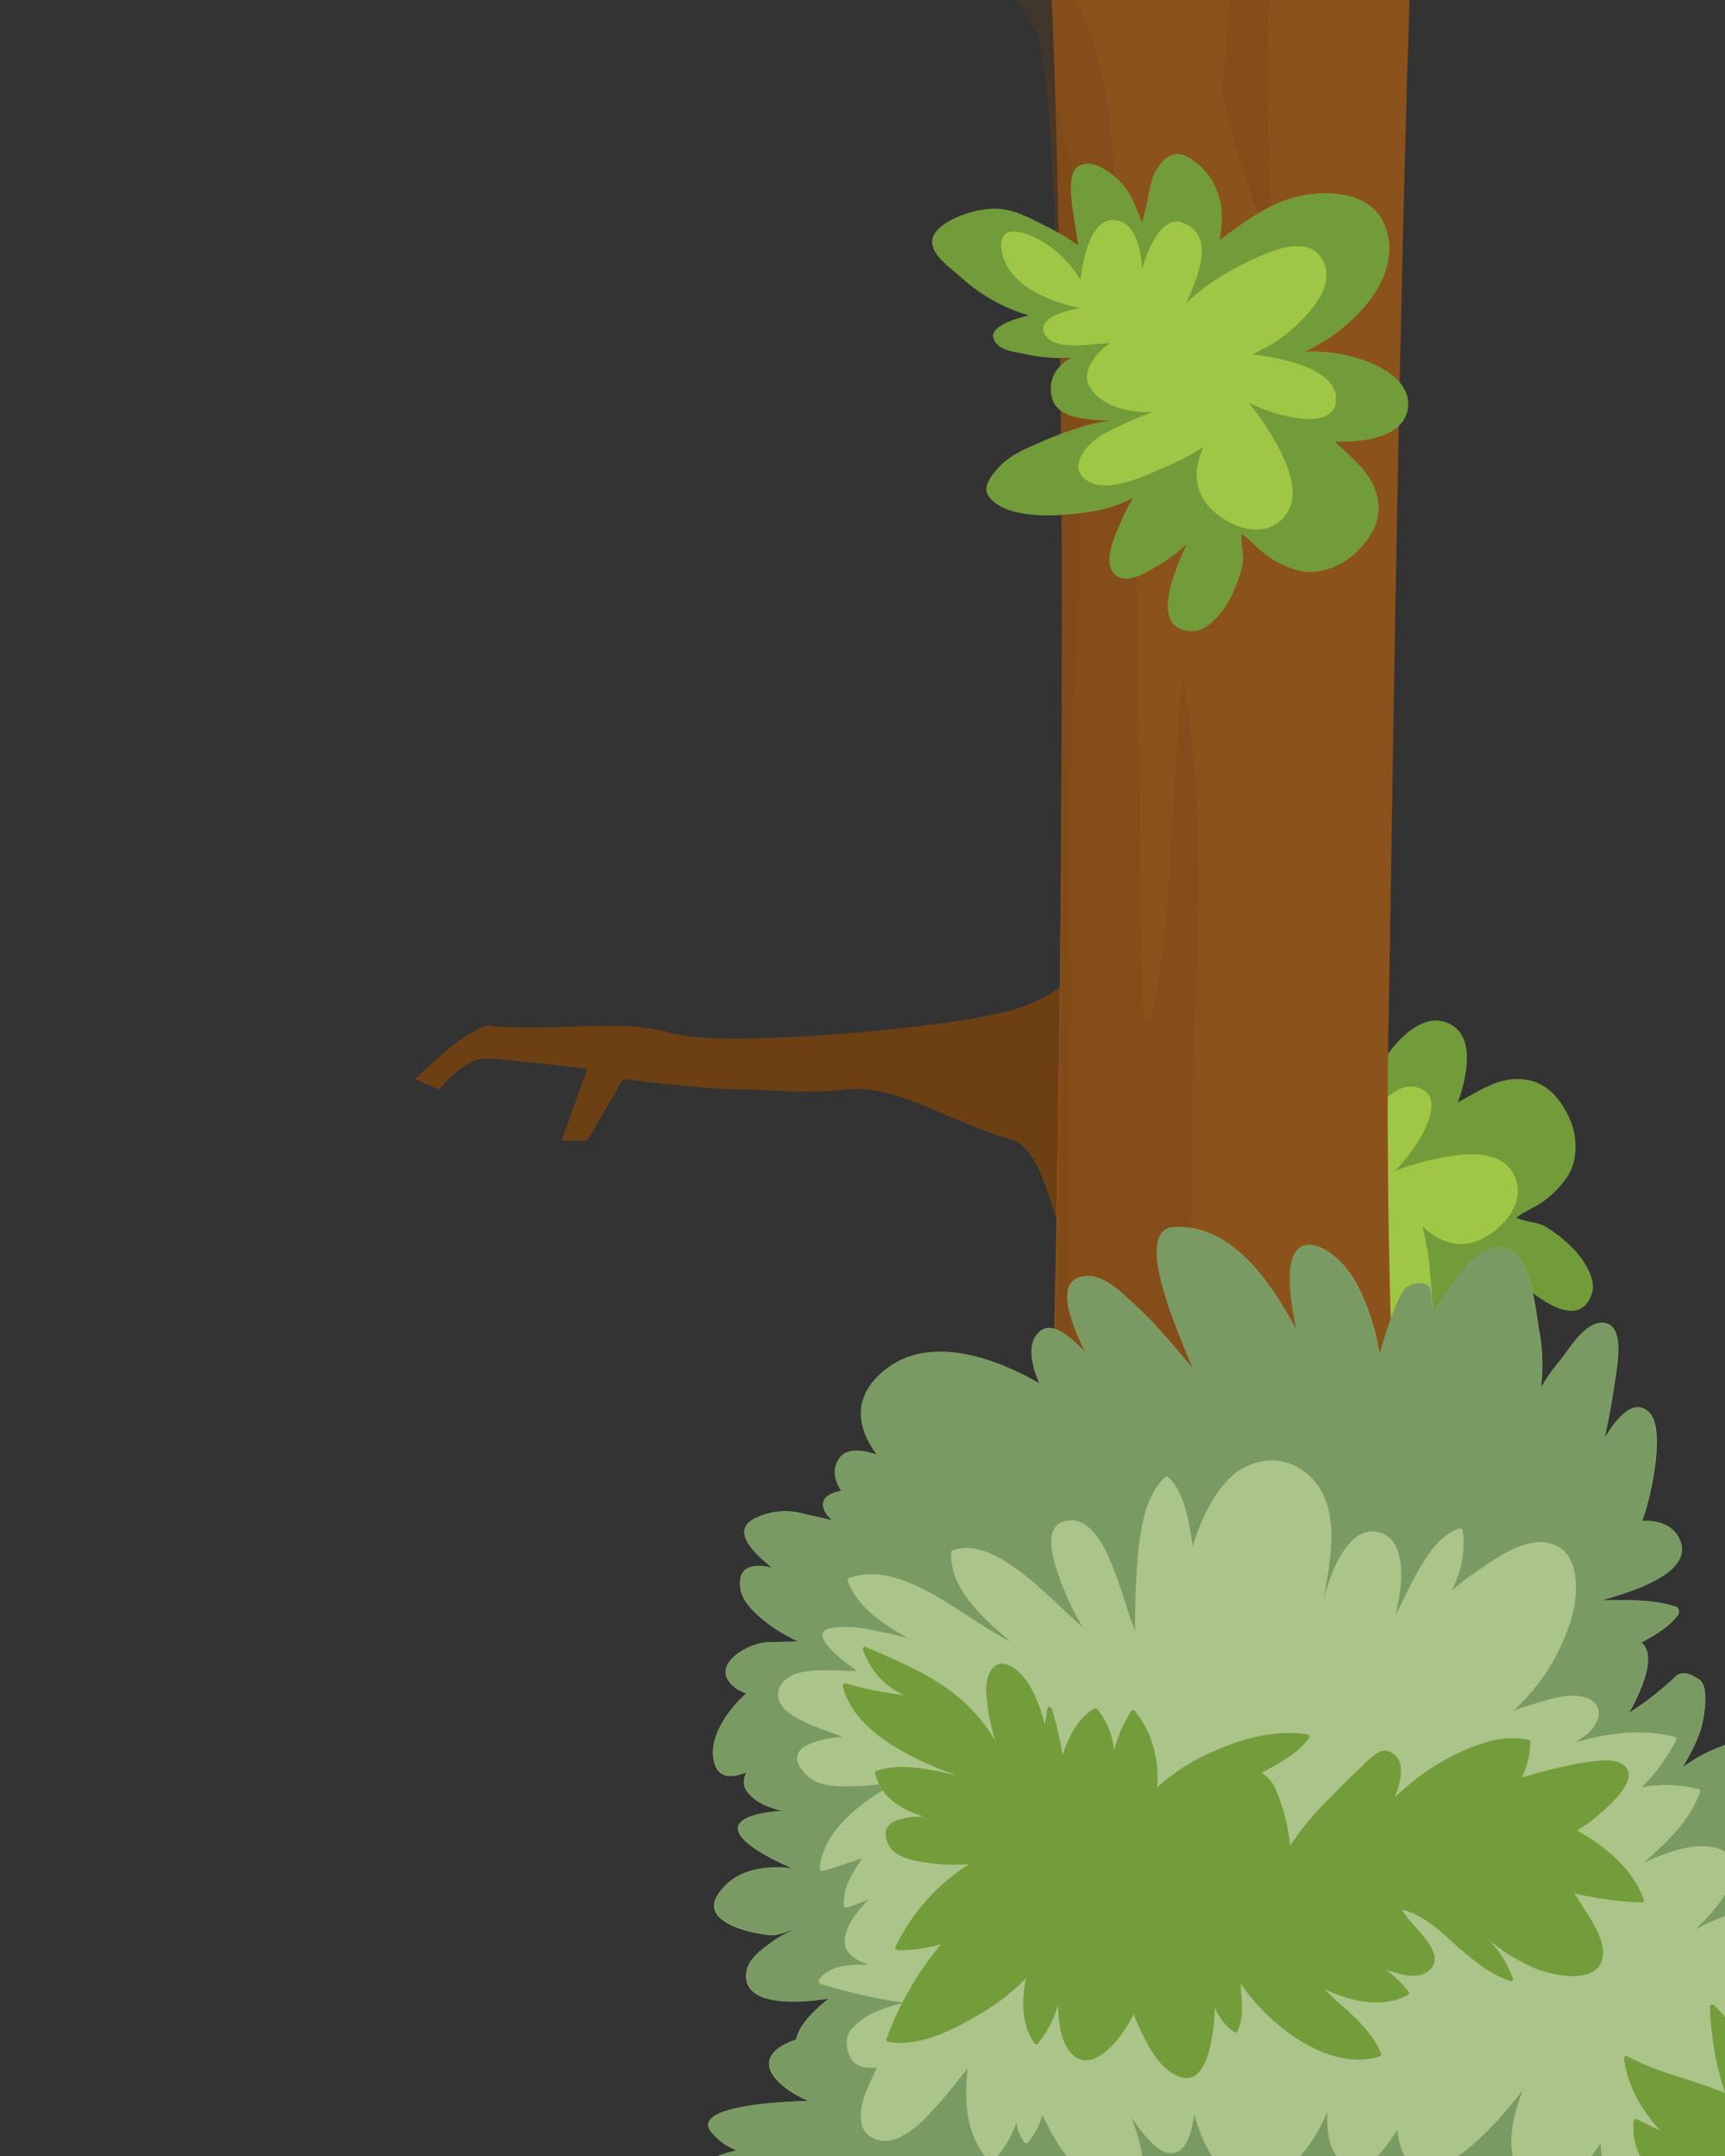 <svg xmlns="http://www.w3.org/2000/svg" width="576" height="720" fill="none"><rect width="100%" height="100%" fill="#333333" stroke="none"/><g clip-path="url(#a)"><path fill="#A0C645" d="M507.593 360.394c-7.987-.359-14.109 4.31-20.795 7.747 3.01-8.55 6.208-22.641-3.591-26.575-7.097-2.872-14.211 3.421-18.23 8.465a51.326 51.326 0 00-9.337 18.469c-1.847-16.793-13.099-39.537-31.705-37.964-10.619.924-15.664 12.313-17.101 21.428-1.71 11.149 1.83 21.495 5.302 31.841a38.375 38.375 0 00-8.089-3.42 22.227 22.227 0 00-21.291 4.925c-3.249 3.044-2.308 6.755 0 9.936 2.309 3.181 5.934 4.942 9.149 6.738 2.36 1.334 4.618 2.941 7.046 4.206-5.13.428-10.107.24-15.015 2.531-3.591 1.711-9.593 5.798-9.525 10.432 0 3.318 3.13 4.703 5.866 5.626 6.105 2.035 12.655 2.275 18.913 3.728a76.648 76.648 0 00-10.055 8.961 40.631 40.631 0 00-8.875 10.893c-2.839 5.695-3.249 15.921-.633 21.787 3.728 8.362 12.638 1.06 17.255-1.608a57.57 57.57 0 0019.187-17.545c-.154 1.573-.171 3.198-.171 4.908 0 1.71.274 8.123 3.249 8.43 4.754.496 6.84-5.369 8.893-8.755a53.019 53.019 0 005.574-13.681c.941 5.592 4.703 10.261 11.184 10.261 6.738 0 10.09-8.944 12.638-16.554a62.955 62.955 0 00-1.009 6.994c-.308 6.213-.119 12.44.564 18.623a38.405 38.405 0 002.685 13.168c1.146 2.479 4.446 8.55 8.089 7.746 8.174-1.71 12.569-15.271 14.245-22.077 1.676-6.806 3.42-15.613 1.71-23.12a79.922 79.922 0 008.379 8.089c3.027 2.599 8.876 7.575 13.322 5.677 4.446-1.898 3.42-8.191 2.633-11.971a61.246 61.246 0 00-4.326-13.903c7.747 7.302 23.223 20.521 27.772 7.217 1.71-4.737-2.617-11.081-5.524-14.331a46.04 46.04 0 00-9.423-7.763c-3.197-2.035-7.028-1.71-10.26-3.301 2.702-2.069 5.985-3.42 8.807-5.284a33.944 33.944 0 007.918-7.952c3.984-5.472 3.762-13.903 1.094-19.837-3.352-7.182-8.14-12.791-16.519-13.185z"/><path fill="#2F5E2B" d="M507.593 360.394c-7.987-.359-14.109 4.31-20.795 7.747 3.01-8.55 6.208-22.641-3.591-26.575-7.097-2.872-14.211 3.421-18.23 8.465a51.326 51.326 0 00-9.337 18.469c-1.847-16.793-13.099-39.537-31.705-37.964-10.619.924-15.664 12.313-17.101 21.428-1.71 11.149 1.83 21.495 5.302 31.841a38.375 38.375 0 00-8.089-3.42 22.227 22.227 0 00-21.291 4.925c-3.249 3.044-2.308 6.755 0 9.936 2.309 3.181 5.934 4.942 9.149 6.738 2.36 1.334 4.618 2.941 7.046 4.206-5.13.428-10.107.24-15.015 2.531-3.591 1.711-9.593 5.798-9.525 10.432 0 3.318 3.13 4.703 5.866 5.626 6.105 2.035 12.655 2.275 18.913 3.728a76.648 76.648 0 00-10.055 8.961 40.631 40.631 0 00-8.875 10.893c-2.839 5.695-3.249 15.921-.633 21.787 3.728 8.362 12.638 1.06 17.255-1.608a57.57 57.57 0 0019.187-17.545c-.154 1.573-.171 3.198-.171 4.908 0 1.71.274 8.123 3.249 8.43 4.754.496 6.84-5.369 8.893-8.755a53.019 53.019 0 005.574-13.681c.941 5.592 4.703 10.261 11.184 10.261 6.738 0 10.09-8.944 12.638-16.554a62.955 62.955 0 00-1.009 6.994c-.308 6.213-.119 12.44.564 18.623a38.405 38.405 0 002.685 13.168c1.146 2.479 4.446 8.55 8.089 7.746 8.174-1.71 12.569-15.271 14.245-22.077 1.676-6.806 3.42-15.613 1.71-23.12a79.922 79.922 0 008.379 8.089c3.027 2.599 8.876 7.575 13.322 5.677 4.446-1.898 3.42-8.191 2.633-11.971a61.246 61.246 0 00-4.326-13.903c7.747 7.302 23.223 20.521 27.772 7.217 1.71-4.737-2.617-11.081-5.524-14.331a46.04 46.04 0 00-9.423-7.763c-3.197-2.035-7.028-1.71-10.26-3.301 2.702-2.069 5.985-3.42 8.807-5.284a33.944 33.944 0 007.918-7.952c3.984-5.472 3.762-13.903 1.094-19.837-3.352-7.182-8.14-12.791-16.519-13.185zm-23.069 25.652c7.079-.975 16.604-1.42 20.709 5.728 4.908 8.551-2.326 17.649-9.594 21.548-8.037 4.292-15.049 1.522-20.675-3.746a82.652 82.652 0 012.531 15.477c.616 6.584 2.121 18.811-3.42 23.941-6.498 6.139-11.971-3.181-13.236-8.875a103.057 103.057 0 01-1.864-16.058c0-.701-.103-1.437-.171-2.155-2.445 7.986-6.96 15.186-14.125 17.101-5.387 1.436-9.731-4.292-11.971-10.791a136.814 136.814 0 01-1.06 4.737c-1.06 4.207-2.668 12.929-7.559 14.587-5.797 1.967-6.395-5.814-5.335-13.424-5.319 9.235-13.339 18.247-22.847 18.811-4.857.274-10.397-1.71-7.234-7.268 4.258-7.49 13.065-12.637 21.257-14.621-6.567-3.078-19.324-10.124-14.57-17.734 3.095-4.976 10.773-4.36 17.562-2.599-6.994-4.874-14.416-11.97-10.363-17.255 7.046-9.268 18.093 0 25.652 7.046a75.739 75.739 0 01-6.995-25.651c-.735-6.174-1.949-18.401 5.763-21.137 8.739-3.112 14.946 5.609 18.315 12.432a53.356 53.356 0 014.412 11.697c.342 1.505.633 4.258 1.231 6.841a82.38 82.38 0 015.182-9.303c3.574-5.575 10.791-15.665 18.811-11.56 8.02 4.104-1.454 19.443-9.132 27.19a94.397 94.397 0 0118.726-4.942v-.017z" opacity=".4"/><path fill="#6D4014" d="M363 311s3.361 17.45-24 26c-20.306 6.346-97.684 13.17-115 7.975-17.101-5.13-41.5 0-61-2.475-8.281 2.103-18.186 12.109-24.5 17.866l8 3.42s8.55-10.261 15.391-10.261c6.84 0 34.201 3.42 34.201 3.42l-8.55 23.942h8.55l11.971-20.521s26.966 3.42 38.937 3.42c11.971 0 18.83 1.71 35.931 0s35.384 11.66 56.069 17.101c12.315 6.559 13.74 38.142 24 50.113 10.26 11.971 0-120 0-120z"/><path fill="#8C521B" d="M234.076-184.902C215.857-195.792 130.838-242.99 111-244.734c1.113-8.678 15.02-29.395 21.376-25.524 14.474 4.935 100.526 59.556 114.777 64.724 5.688 2.127 39.777 30.139 40.242 12.762.972-36.584 3.786-80.102-8.097-115.239A786.844 786.844 0 01251.667-409c3.846-1.574 7.652-3.233 11.356-5.041 16.004 31.88 28.182 65.724 36.255 100.755 5.911 26.778 8.279 54.238 11.842 81.399-.992 10.911-1.275 21.695 2.712 32.181 1.681 4.254 7.004 6.87 10.527 2.893 25.404-28.502 45.526-74.763 56.679-111.858 12.146-40.072 11.863-80.974 12.146-122.301 4.262.995 7.987 3.696 10.385 7.53 16.315 28.395 10.323 75.614 5.283 106.774-3.998 22.639-11.849 44.334-23.178 64.043-18.057 32.521-28.988 73.487-1.093 132.383 16.619 35.116 25.081 64.17 32.064 75.444 3.482 5.615 2.855-79.89 19.94-131.043 8.097-24.46 29.878-44.029 47.691-60.768 17.349-16.314 36.923-10.103 54.393-26.183 19.595-18.037 28.704-58.726 29.514-85.93.526-17.568-2.956-35.158-2.45-52.6-4.048-20.972-8.987-41.667-11.457-61.065 6.518-2.552 13.441-3.318 17.186 1.85a6.363 6.363 0 003.057 2.255c6.072 2.318 9.028 37.435 9.777 43.667 1.903 15.846 2.51 31.904 2.976 47.793 1.396 48.218 15.607 99.372-22.612 135.679-10.91 10.359-24.291 17.527-37.57 23.737-24.798 11.571-44.008 55.302-49.898 91.716-8.482 52.642-12.511 412.632-13.583 458.596-.628 27.225-1.539 226.161 21.153 245.729 12.146 10.38 27.247 15.57 40.951 23.227a759.232 759.232 0 0132.773 19.398c-9.595 4.254-24.453-.128-33.562-2.127-10.425-2.127-42.712-8.636-53.259-10.125-4.048-.595 13.907 20.674 14.17 25.992-9.332-3.403-42.287-16.271-49.109-20.483-7.53-4.637-40.04 9.401-61.862 16.676 1.721-3.999 3.482-7.998 5.142-12.082 1.883-4.743-94.959-8.018-119.999-8.018 5.364-9.912 66.963-13.485 85.485-46.411 8.482-15.08 15.83-607.91-1.417-640.665-25.344-47.751-80.222-101.074-109.999-118.919z"/><path fill="#8C521B" d="M441.424 15.982c-1.71 42.366-3.71 84.732-6.19 127.044-1.608-26.668-4.07-53.137-.958-80.02 1.83-15.681 4.481-31.308 7.148-47.024zM403.358-72.85a287.141 287.141 0 013.42 42.852c0 20.122.804 40.657-3.42 60.402-1.317-8.164-.205-16.867-.564-25.05-.53-12.371-1.881-25.013-1.334-37.384.615-13.613 1.641-27.225 1.898-40.82zm14.587 276.961c.12 10.789-.77 147.886-1.607 158.585-.941-10.969-1.967-148.389-2.189-159.394.037-8.318.995-16.604 2.855-24.69.291 8.488.855 16.976.941 25.499zm24.454 215.894c-4.737-9.908-5.044-22.747-5.386-33.357-.36-11.257-.821-23.269 3.249-33.716 2.496 22.262 5.626 44.865 2.137 67.073z" style="mix-blend-mode:screen"/><g opacity=".5" style="mix-blend-mode:multiply" fill="#6D4014"><path d="M535.291-228.234c.445-14.853-2.497-29.725-2.069-44.47-2.258-11.473-4.754-22.837-6.841-33.879 9.97 31.541 16.383 64.377 13.1 97.608-2.275 22.909-8.807 44.775-25.241 60.959-13.253 13.073-30.371 16.058-45.3 25.949-14.929 9.89-23.343 26.56-30.081 43.157A205.596 205.596 0 00426-27.14c-4.601 36.774-2.48 73.835-1.078 110.752a319.602 319.602 0 01-17.323-54.737c2.514-2.23 2.702-69.717 16.451-110.914 6.84-20.68 25.241-37.223 40.29-51.375 14.655-13.793 31.192-8.542 45.95-22.136 16.553-15.285 24.249-49.613 25.001-72.684zM252.973-89.808C237.582-99.014 165.759-138.917 149-140.39c.564-4.298 4.788-12.012 9.286-17.065 12.244 13.127 28.473 21.578 44.65 28.627 16.178 7.049 32.936 13.703 48.498 22.766 18.146 10.434 35.252 22.754 51.063 36.773 30.645 27.44 62.47 61.949 67.497 105.645 11.612 100.449 9.508 202.3 11.629 303.288 0 1.69 2.497 2.14 2.856.413 7.866-37.762 6.259-76.46 10.5-114.6 6.618 38.931 5.882 79.031 3.779 118.376-1.095 20.59-1.18 168.583-5.472 188.813-2.326 10.933-5.729 21.021-12.262 29.959-4.566 6.257-9.456 12.353-11.697 20.014-.042.246-.027.499.043.738.071.238.196.455.364.632.168.177.375.308.602.383.227.074.467.09.701.045 13.815-5.07 25.684-14.734 33.809-27.531 6.276 16.634 19.666 28.934 36.596 35.173 1.47.54 2.274-1.492 1.402-2.553-4.757-6.064-8.252-13.108-10.261-20.68 8.277 7.373 18.418 13.505 28.901 13.361.283-.009.558-.103.792-.273.233-.169.415-.406.523-.681.109-.276.139-.579.088-.872a1.588 1.588 0 00-.377-.781c-4.019-4.334-7.713-8.991-11.338-13.631 22.539 16.454 49.969 22.838 74.987 34.58-8.123 3.003-20.059-.432-27.515-2.014-8.807-1.798-36.083-7.301-44.992-8.56-3.421-.503 11.748 17.479 11.97 21.975-7.883-2.877-35.724-13.757-41.487-17.317-6.361-3.92-33.825 7.948-52.26 14.098 1.454-3.381 2.942-6.762 4.344-10.214 1.59-4.01-80.22-6.779-101.374-6.779 4.532-8.38 56.57-11.401 72.217-39.237 7.165-12.75 13.373-513.949-1.197-541.641-21.376-40.478-67.737-85.56-92.892-100.647z" opacity=".5" style="mix-blend-mode:multiply"/><path d="M353.885 539.299a36.906 36.906 0 01-6.361 11.688c6.378-26.649 11.594-456.225 1.419-526.877a153.464 153.464 0 016.413 20.086c5.814 23.97 6.242 48.39 6.379 72.989.119 25.175-.36 50.207-1.3 75.31-.941 25.103-2.839 50.008-3.42 75.021-.582 25.013.65 49.541.307 74.32-.188 12.408-.495 151.249-.41 163.638.068 10.933.428 23.125-3.027 33.825z" opacity=".5" style="mix-blend-mode:multiply"/></g><path fill="#A0C645" d="M459.66 165.084c-2.159-7.836-8.573-12.273-13.984-17.647 9.097.273 23.775-1.167 24.499-11.879.524-7.756-7.784-12.628-13.898-14.924a51.64 51.64 0 00-20.727-3.155c15.627-7.102 34.026-25.147 26.666-42.632-4.213-9.96-16.774-11.232-26.022-9.762-11.302 1.806-20.141 8.578-29.039 15.22a39.02 39.02 0 00.75-8.95 22.536 22.536 0 00-3.206-11.004 22.44 22.44 0 00-8.199-7.984c-3.956-2.164-7.245-.1-9.593 3.157s-2.882 7.288-3.609 10.972c-.532 2.695-1.387 5.394-1.843 8.132-2.028-4.82-3.411-9.681-7.217-13.711-2.733-2.944-8.59-7.437-13.051-5.895-3.181 1.104-3.558 4.502-3.565 7.436-.071 6.524 1.764 12.95 2.331 19.447a77.688 77.688 0 00-11.8-6.88c-4.357-2.28-8.364-4.386-13.29-5.122-6.38-.95-16.368 1.91-21.183 6.287-6.901 6.255 2.929 12.533 6.956 16.168a58.373 58.373 0 0022.942 12.964c-1.568.346-3.146.842-4.802 1.385-1.656.544-7.743 2.839-7.1 5.797 1.023 4.759 7.377 4.945 11.237 5.828a54.399 54.399 0 0014.925 1.095c-5.113 2.731-8.374 7.758-6.343 14.026 2.032 6.267 11.804 6.912 19.942 6.955a64.766 64.766 0 00-7.05 1.249 120.503 120.503 0 00-17.801 6.425c-4.116 1.73-8.549 3.696-11.843 6.773-2.032 1.897-6.801 6.984-4.925 10.257 4.218 7.365 18.66 7.315 25.743 6.77 7.083-.545 16.113-1.758 22.819-5.732a81.652 81.652 0 00-5.179 10.656c-1.549 3.75-4.524 10.958-1.273 14.661 3.251 3.703 8.947.679 12.368-1.245a62.146 62.146 0 0012.051-8.587c-4.619 9.801-12.466 28.915 1.764 29.109 5.083.057 9.884-6.033 12.069-9.887a47.173 47.173 0 004.543-11.551c.943-3.728-.541-7.319-.068-11.019 2.833 1.965 5.131 4.718 7.845 6.839a34.824 34.824 0 0010.162 5.124c6.534 2.113 14.589-.781 19.445-5.144 5.918-5.417 9.802-11.89 7.553-20.022z"/><path fill="#2F5E2B" d="M459.66 165.084c-2.159-7.836-8.573-12.273-13.984-17.647 9.097.273 23.775-1.167 24.499-11.879.524-7.756-7.784-12.628-13.898-14.924a51.64 51.64 0 00-20.727-3.155c15.627-7.102 34.026-25.147 26.666-42.632-4.213-9.96-16.774-11.232-26.022-9.762-11.302 1.806-20.141 8.578-29.039 15.22a39.02 39.02 0 00.75-8.95 22.536 22.536 0 00-3.206-11.004 22.44 22.44 0 00-8.199-7.984c-3.956-2.164-7.245-.1-9.593 3.157s-2.882 7.288-3.609 10.972c-.532 2.695-1.387 5.394-1.843 8.132-2.028-4.82-3.411-9.681-7.217-13.711-2.733-2.944-8.59-7.437-13.051-5.895-3.181 1.104-3.558 4.502-3.565 7.436-.071 6.524 1.764 12.95 2.331 19.447a77.688 77.688 0 00-11.8-6.88c-4.357-2.28-8.364-4.386-13.29-5.122-6.38-.949-16.368 1.91-21.183 6.287-6.901 6.255 2.929 12.533 6.956 16.168a58.373 58.373 0 0022.942 12.964c-1.568.346-3.146.842-4.802 1.385-1.656.544-7.743 2.839-7.1 5.797 1.023 4.759 7.377 4.945 11.237 5.828a54.399 54.399 0 0014.925 1.095c-5.113 2.731-8.374 7.758-6.343 14.026 2.032 6.267 11.804 6.912 19.942 6.955a64.766 64.766 0 00-7.05 1.249 120.503 120.503 0 00-17.801 6.425c-4.116 1.73-8.549 3.696-11.843 6.773-2.032 1.897-6.801 6.984-4.925 10.257 4.218 7.365 18.66 7.315 25.743 6.77 7.083-.545 16.113-1.758 22.819-5.732a81.652 81.652 0 00-5.179 10.656c-1.549 3.75-4.524 10.958-1.273 14.661 3.251 3.703 8.947.679 12.368-1.245a62.146 62.146 0 0012.051-8.587c-4.619 9.801-12.466 28.915 1.764 29.109 5.083.057 9.884-6.033 12.069-9.887a47.173 47.173 0 004.543-11.551c.943-3.728-.541-7.318-.068-11.019 2.833 1.965 5.131 4.718 7.845 6.839a34.824 34.824 0 0010.162 5.124c6.534 2.113 14.589-.781 19.445-5.144 5.918-5.417 9.802-11.89 7.553-20.022zm-31.978-14.153c3.166 6.516 6.534 15.566.96 21.88-6.674 7.43-17.757 3.35-23.791-2.453-6.67-6.407-6.204-14.046-2.94-21.163a81.582 81.582 0 01-14.128 7.316c-6.141 2.691-17.451 8.015-24.19 4.335-7.947-4.355-.724-12.567 4.394-15.603a106.301 106.301 0 0114.882-6.824 72.781 72.781 0 012.01-.797c-8.478.17-16.829-1.92-20.898-8.23-3.068-4.743 1.094-10.76 6.666-14.906-1.604.194-3.279.331-4.904.455-4.394.32-13.288 1.537-16.432-2.665-3.702-4.976 3.611-8.019 11.267-9.414-10.56-2.211-21.777-7.093-25.282-16.102-1.789-4.594-1.607-10.585 4.726-9.3 8.553 1.749 16.306 8.63 20.767 15.916.926-7.347 3.697-21.872 12.537-19.695 5.765 1.415 7.589 9.036 8.022 16.145 2.491-8.308 6.974-17.698 13.364-15.485 11.149 3.858 5.694 17.472 1.273 27.069 6.364-6.422 14.259-11.004 22.536-14.877 5.711-2.649 17.117-7.692 22.16-1.069 5.735 7.447-.703 16.193-6.239 21.613a53.837 53.837 0 01-9.891 7.968c-1.355.808-3.91 1.959-6.166 3.343a81.894 81.894 0 0110.612 1.861c6.493 1.682 18.487 5.451 17.009 14.424-1.479 8.974-19.182 4.764-29.054-.192a94.233 94.233 0 0110.744 16.455l-.014-.005z" opacity=".4"/><path fill="#739C3B" d="M252.751 506.73c4.893-2.197 10.224-2.652 15.213-1.298 3.109.776 6.543 1.407 9.852 2.269-5.402-5.103-3.118-8.76 3.072-9.809-2.445-3.783-3.057-7.58-.533-11.045s8.018-2.603 12.462-1.063c-6.96-9.248-8.328-19.863 3.246-28.716 13.566-10.386 33.663-5.112 51.009 4.941-3.116-7.275-4.029-13.87.222-17.469 3.973-3.367 10.121 1.735 15.051 7.096-4.587-9.727-9.874-22.765-1.745-25.134 6.878-2.041 13.283 4.608 18.186 9.061 7.265 6.601 13.309 14.156 19.61 21.493-7.836-18.032-19.081-46.511-6.451-47.231 18.725-1.117 31.586 16.872 40.978 34.371-2.906-13.347-4.205-27.908 3.701-28.434 6.425-.427 13.375 7.504 16.178 12.635 3.904 7.346 6.568 15.448 7.871 23.938a106.176 106.176 0 015.631-16.608c1.948-4.417 3.026-7.247 8.121-7.16 1.682.044 3.09.582 3.341 2.429.297 2.272.567 4.518.833 6.782.681-1.033 1.293-2.063 2.058-3.093 4.233-5.631 12.148-19.51 21.131-18.172 9.657 1.355 11.012 21.941 12.273 28.434a61.624 61.624 0 01.459 18.541 55.613 55.613 0 016.059-8.745c3.172-3.754 9.449-15.206 16.279-12.639 5.51 2.088 3.028 14.692 2.49 18.483-.987 6.948-2.129 13.293-3.558 19.567 4.555-7.467 9.99-13.23 14.859-8.504 5.466 5.251.797 26.494-1.015 32.335-.424 1.359-.843 2.701-1.365 3.979 5.576-.488 11.437 1.687 13.048 7.386 2.713 9.503-13.387 15.444-26.342 19.032 8.122.034 16.292-.464 24.282 2.072.287.041.556.164.779.358.223.194.392.452.491.747.098.296.122.618.069.935a2.008 2.008 0 01-.37.869c-2.462 3.556-7.42 6.659-12.143 9.162 5.062 4.155.55 15.051-4.041 23.41a103.063 103.063 0 0015.092-11.751c2.598-2.677 5.552-1.002 8.181.612 3.919 2.423 1.355 14.95.174 18.056a64.308 64.308 0 01-5.713 11.366c7.507-5.479 16.053-8.887 24.865-9.916.691-.053 26.193-1.922 21.897 6.004-2.017 3.742-4.896 4.959-8.704 6.714a107.56 107.56 0 01-5.666 2.344c12.437-4.638 29.005-9.466 42.617-5.021a.848.848 0 01.338.162.92.92 0 01.247.298c.063.117.102.248.117.385.014.137.003.277-.033.412-1.737 4.791-4.279 9.219-7.487 13.046-4.546 5.459-7.307 13.204-12.761 17.892 6.92-5.881 13.177-12.698 21.194-17.067 8.017-4.368 9.398 1.78 8.406 10.173a52.527 52.527 0 014.911-7.604c2.288-2.923 5.076-5.684 9.317-5.096 11.079 1.56 12.077 19.502 12.251 32.393 1.87-8.043 3.486-16.768 7.645-22.511l.467-3.64c1.472-11.748 3.475-23.927 10.183-33.505 2.424-3.472 9.106-5.337 12.524-1.179 6.752 8.182 8.099 15.073 9.679 23.074 2.148-6.489 5.638-12.407 10.185-17.276 4.894-5.091 12.039-14.316 20.5-13.127 15.859 2.226 9.341 16.886 2.807 27.672 12.719-9.639 25.827-18.73 40.955-24.443 7.187-2.735 10.271 4.12 7.932 9.697-4.65 10.889-11.285 20.7-19.479 28.802-2.127 2.08-11.658 5.996-6.523 6.394 3.741.231 7.449.748 11.099 1.546 2.68.668 4.635 1.794 5.379 4.515a2.19 2.19 0 01-.389 1.606 2.018 2.018 0 01-.601.554 1.777 1.777 0 01-.744.244c-5.773 1.209-11.621 2.042-17.494 2.701 6.335 1.767 13.06 4.007 17.608 7.714.527-.62.983-1.295 1.51-1.915 5.4-6.167 12.994-15.223 21.932-15.812 8.938-.589 10.272 8.195 9.195 18.426 4.612-7.152 10.145-13.041 15.869-14.938 16.615-5.493 9.073 22.922 2.089 41.015 7.844-9.313 18.279-19.709 26.186-16.705 5.526 2.092 5.536 11.767 4.314 15.989-2.356 8.437-6.922 16.034-13.115 21.824 10.547-1.127 27.157-2.527 30.873 4.241.233.319.354.722.342 1.14a2.008 2.008 0 01-.405 1.154c-4.477 7.017-14.312 9.843-24.356 11.809 5.237.329 10.488.737 15.896 1.333 8.454.944 21.078 3.171 28.976 7.638.428.244.755.653.92 1.153.164.5.156 1.057-.024 1.569-4.139 9.129-18.426 12.76-28.951 15.433-.864 6.689-3.509 13.043-7.602 18.258-5.098 6.862-14.394 12.076-22.544 14.533-2.414.713-4.775 1.42-7.261 1.946 3.921.17 7.816.447 11.662.785 11.429.972 36.137 5.686 17.39 18.573-8.996 6.226-18.802 10.821-29.018 13.595-1.239.349-2.509.483-3.769.713 13.972 2.319 28.185 6.257 21.749 12.166-7.791 7.129-19.29 9.972-31.49 10.8 16.034 5.875 35.02 14.516 23.564 20.581-6.752 3.576-24.208-.4-31.081-2.321l-3.987-.994c5.339 6.309 10.215 13.385 14.375 19.117 4.161 5.733 9.619 13.668 10.2 20.781 1.096 12.726-11.4 7.883-21.7 1.84a49.53 49.53 0 01.536 14.972c-.622 4.259-1.642 13.377-7.692 12.507-6.051-.87-6.339-14.728-6.696-18.799-.517-5.877-.78-12.704-1.532-19.54l-.247-.231a58.673 58.673 0 01-.452 15.402c-.194.778-.301 1.615-.501 2.486.023.381.11.778.129 1.178-.008.238-.08.471-.209.67a1.194 1.194 0 01-.509.446c-1.467 5.27-4.119 10.882-9.215 12.297a4.501 4.501 0 01-3.177-.304c1.224 4.062 2.423 8.286 3.703 12.324.906 2.687 2.74 7.22.821 9.822-10.347 14.324-33.147-9.729-44.07-24.755l-.122.082c3.032 10.804 6.664 25.177-1.483 29.457-9.153 4.78-14.885-5.59-20.019-12.993.95 10.323 3.131 31.81-6.515 27.902-13.144-5.305-17.298-16.841-21.711-28.421-.682 15.1-1.827 33.69-13.378 40.07-6.383 3.518-14.954-4.16-18.197-9.495-3.163-5.225-5.559-10.983-7.108-17.08a12.022 12.022 0 01-1.746 3.471 7.712 7.712 0 01-2.92 2.44 6.682 6.682 0 01-3.568.62c1.673 4.361 2.126 8.456.007 11.384-3.559 4.897-12.458 3.223-19.133.714.519 6.478 1.21 13.694-1.921 18.303a1.732 1.732 0 01-.853.555c-.324.09-.661.073-.967-.05-6.525-3.111-12.001-11.651-16.45-17.249-1.052-1.352-1.99-2.751-2.954-4.118-.158 2.947-1.274 5.111-3.782 5.932a7.922 7.922 0 01-4.08-.078c1.32 3.672 2.529 7.317 3.467 10.687 2.261 8.19 4.531 20.213-3.924 24.641-5.997 3.126-14.519-4.07-18.755-7.869-4.08-3.736-7.124-8.644-8.82-14.22-.786 9.064-2.959 17.914-8.493 17.417-7.094-.623-10.591-8.069-12.216-16.701-2.29 6.942-5.456 13.121-10.44 17.213-.956.776-4.195 1.471-4.589-.619a137.73 137.73 0 01-2.497-18.522 50.903 50.903 0 01-10.483-6.802c5.473 13.648 11.113 37.5.98 39.688-6.143 1.267-16.069-10.693-19.627-14.154-8.38-8.174-14.862-16.552-18.143-27.174-1.779 6.186-3.993 12.959-9.661 14.495-2.498.711-3.885-1.401-4.717-4.181-1.26 5.734-3.016 11.419-7.354 14.413-.807.588-2.959 1.272-3.707-.079a27.164 27.164 0 01-2.829-7.674c-8.958 12.079-23.445 22.967-35.143 19.882a2.688 2.688 0 01-1.125-.656 3.013 3.013 0 01-.731-1.14c-1.537-5.248-.544-11.406 2.036-17.543-6.955 3.759-14.481 5.92-22.095 6.343-19.684.277-2.647-13.976 3.501-22.398-8.811 1.372-20.188 6.236-26.39-1.772-2.228-2.884 2.843-8.006 4.002-9.257 3.14-3.556 12.75-9.762.869-4.911-9.749 3.974-21.742 10.432-32.561 4.635-4.167-2.241-4.44-7.737-3.478-13.226-5.965 9.181-13.954 18.872-16.292 9.293-4.921-19.465.414-38.551 9.034-55.053a44.834 44.834 0 01-7.92 5.538c-5.82 2.963-13.997 6.747-21.01 4.303-10.598-3.694-14.456-11.117-14.115-19.071-3.755 1.108-7.628 1.479-11.436 1.094-19.984-2.804-2.658-18.826 4.654-27.296-9.436-.474-29.639-2.055-25.529-11.68 2.968-6.942 9.824-11.412 17.477-13.505-11.673-2.451-22.496-7.984-31.55-16.13-2.605-2.528-3.664-4.463-3.718-6.149-7.963 1.772-16.043 2.518-19.015-1.322-4.928-6.394 6.748-20.274 14.912-28.625-3.978 1.597-8.249 1.843-12.237.705a1.341 1.341 0 01-.542-.319 1.516 1.516 0 01-.361-.544c-2.233-12.578 16.344-19.761 24.972-23.113 1.392-.554 2.786-1.052 4.185-1.567l-4.452.055a47.408 47.408 0 01-18.598-3.811c-7.79-3.201-11.214-12.976-3.479-17.772 4.146-2.482 8.589-4.257 13.169-5.262-3.295-1.242-6.227-3.359-8.541-6.168-5.877-7.682 16.642-9.881 32.414-10.363-11.563-4.986-20.445-14.883-3.943-20.535.809-4.739 5.947-9.787 10.824-13.586-11.213 1.693-26.741 2.217-27.558-6.871-.479-5.416 4.045-8.683 7.781-11.508a41.617 41.617 0 017.193-4.255c4.454-2.101-3.451 1.544-6.087 1.45-5.292-.174-25.115-3.895-18.129-13.911 5.713-8.173 14.999-9.408 24.47-8.531-12.875-5.501-27.354-14.689-10.008-18.291 1.982-.407 4.055-.567 6.072-.777l2.086-.213a9.918 9.918 0 01-2.955-.173c-4.172-1.341-7.602-2.666-10.282-6.32-.574-.881-.879-1.946-.876-3.053a6.045 6.045 0 01.895-3.141c-5.503 2.235-10.332 1.97-11.161-5.168-.829-7.137 4.594-15.439 11.088-21.239a11.105 11.105 0 01-2.929-1.294c-10.993-7.342 3.365-15.877 10.717-15.81 3.159.036 6.245-.114 9.359-.24-.999-.474-1.999-.949-3.004-1.538-4.886-2.551-15.035-9.27-16.079-15.747-1.3-7.969 4.227-8.732 10.486-7.341-7.257-5.678-13.858-12.902-5.054-16.755z"/><path fill="#fff" d="M252.751 506.729c4.893-2.197 10.224-2.651 15.213-1.297 3.109.775 6.543 1.406 9.852 2.269-5.402-5.104-3.118-8.76 3.072-9.809-2.445-3.784-3.057-7.58-.533-11.045 2.524-3.466 8.018-2.603 12.462-1.063-6.96-9.248-8.328-19.864 3.246-28.717 13.566-10.385 33.663-5.112 51.009 4.942-3.116-7.276-4.029-13.871.222-17.469 3.973-3.367 10.121 1.734 15.051 7.096-4.587-9.727-9.874-22.766-1.745-25.134 6.878-2.042 13.283 4.608 18.186 9.061 7.265 6.6 13.309 14.155 19.61 21.492-7.836-18.031-19.081-46.51-6.451-47.231 18.725-1.116 31.586 16.872 40.978 34.371-2.906-13.346-4.205-27.907 3.701-28.434 6.425-.427 13.375 7.504 16.178 12.636 3.904 7.345 6.568 15.447 7.871 23.938a106.188 106.188 0 015.631-16.609c1.948-4.416 3.026-7.246 8.121-7.16 1.682.044 3.09.583 3.341 2.43.297 2.272.567 4.518.833 6.781.681-1.032 1.293-2.062 2.058-3.093 4.233-5.631 12.148-19.51 21.131-18.172 9.657 1.356 11.012 21.941 12.273 28.435a61.618 61.618 0 01.459 18.54 55.65 55.65 0 016.059-8.744c3.172-3.755 9.449-15.206 16.279-12.639 5.51 2.087 3.028 14.691 2.49 18.483-.987 6.947-2.129 13.293-3.558 19.567 4.555-7.467 9.99-13.231 14.859-8.504 5.466 5.251.797 26.494-1.015 32.334-.424 1.36-.843 2.701-1.365 3.98 5.576-.488 11.437 1.687 13.048 7.385 2.713 9.504-13.387 15.445-26.342 19.033 8.122.034 16.292-.465 24.282 2.072.287.04.556.164.779.358.223.194.392.452.491.747.098.295.122.618.069.934a2.012 2.012 0 01-.37.87c-2.462 3.556-7.42 6.658-12.143 9.162 5.062 4.155.55 15.05-4.041 23.41a103.001 103.001 0 0015.092-11.752c2.598-2.676 5.552-1.001 8.181.613 3.919 2.423 1.355 14.95.174 18.055a64.318 64.318 0 01-5.713 11.367c7.507-5.479 16.053-8.887 24.865-9.916.691-.053 26.193-1.922 21.897 6.004-2.017 3.741-4.896 4.959-8.704 6.714a106.688 106.688 0 01-5.666 2.343c12.437-4.637 29.005-9.466 42.617-5.02a.848.848 0 01.338.162c.101.079.185.18.247.297.063.118.102.249.117.385.014.137.003.277-.033.412-1.737 4.792-4.279 9.22-7.487 13.047-4.546 5.459-7.307 13.204-12.761 17.892 6.92-5.881 13.177-12.699 21.194-17.067s9.398 1.78 8.406 10.172a52.517 52.517 0 014.911-7.603c2.288-2.923 5.076-5.684 9.317-5.096 11.079 1.56 12.077 19.502 12.251 32.392 1.87-8.042 3.486-16.767 7.645-22.511l.467-3.64c1.472-11.747 3.475-23.926 10.183-33.505 2.424-3.471 9.106-5.336 12.524-1.178 6.752 8.182 8.099 15.073 9.679 23.074 2.148-6.49 5.638-12.408 10.185-17.276 4.894-5.091 12.039-14.316 20.5-13.127 15.859 2.226 9.341 16.885 2.807 27.671 12.719-9.638 25.827-18.729 40.955-24.442 7.187-2.735 10.271 4.119 7.932 9.697-4.65 10.889-11.285 20.7-19.479 28.801-2.127 2.081-11.658 5.997-6.523 6.394 3.741.232 7.449.748 11.099 1.547 2.68.668 4.635 1.794 5.379 4.515a2.185 2.185 0 01-.389 1.605 1.992 1.992 0 01-.601.554 1.778 1.778 0 01-.744.245c-5.773 1.209-11.621 2.042-17.494 2.7 6.335 1.768 13.06 4.008 17.608 7.715.527-.62.983-1.295 1.51-1.915 5.4-6.167 12.994-15.224 21.932-15.813 8.938-.589 10.272 8.196 9.195 18.427 4.612-7.152 10.145-13.041 15.869-14.939 16.615-5.493 9.073 22.923 2.089 41.016 7.844-9.314 18.279-19.71 26.186-16.705 5.526 2.091 5.536 11.767 4.314 15.989-2.356 8.436-6.922 16.034-13.115 21.823 10.547-1.127 27.157-2.526 30.873 4.242.233.318.354.721.342 1.139a2.013 2.013 0 01-.405 1.155c-4.477 7.017-14.312 9.842-24.356 11.808 5.237.329 10.488.737 15.896 1.334 8.454.943 21.078 3.17 28.976 7.637.428.244.755.654.92 1.153.164.5.156 1.057-.024 1.569-4.139 9.129-18.426 12.761-28.951 15.434-.864 6.689-3.509 13.043-7.602 18.258-5.098 6.862-14.394 12.076-22.544 14.533-2.414.713-4.775 1.42-7.261 1.946 3.921.17 7.816.446 11.662.785 11.429.971 36.137 5.685 17.39 18.573-8.996 6.226-18.802 10.82-29.018 13.595-1.239.348-2.509.482-3.769.713 13.972 2.319 28.185 6.257 21.749 12.165-7.791 7.13-19.29 9.973-31.49 10.8 16.034 5.876 35.02 14.516 23.564 20.582-6.752 3.576-24.208-.401-31.081-2.321l-3.987-.994c5.339 6.308 10.215 13.384 14.375 19.117 4.161 5.733 9.619 13.668 10.2 20.781 1.096 12.726-11.4 7.882-21.7 1.84a49.523 49.523 0 01.536 14.971c-.622 4.259-1.642 13.377-7.692 12.507-6.051-.869-6.339-14.728-6.696-18.799-.517-5.876-.78-12.703-1.532-19.539l-.247-.231a58.666 58.666 0 01-.452 15.401c-.194.778-.301 1.616-.501 2.486.023.382.11.779.129 1.178-.008.238-.08.472-.209.671a1.194 1.194 0 01-.509.446c-1.467 5.269-4.119 10.881-9.215 12.297a4.506 4.506 0 01-3.177-.304c1.224 4.061 2.423 8.286 3.703 12.324.906 2.686 2.74 7.22.821 9.821-10.347 14.325-33.147-9.729-44.07-24.755l-.122.083c3.032 10.804 6.664 25.177-1.483 29.456-9.153 4.78-14.885-5.589-20.019-12.992.95 10.323 3.131 31.809-6.515 27.902-13.144-5.306-17.298-16.841-21.711-28.422-.682 15.1-1.827 33.691-13.378 40.071-6.383 3.518-14.954-4.16-18.197-9.495-3.163-5.225-5.559-10.984-7.108-17.08a12.035 12.035 0 01-1.746 3.471 7.73 7.73 0 01-2.92 2.44 6.672 6.672 0 01-3.568.619c1.673 4.362 2.126 8.457.007 11.384-3.559 4.898-12.458 3.224-19.133.715.519 6.478 1.21 13.693-1.921 18.303a1.732 1.732 0 01-.853.555c-.324.09-.661.072-.967-.051-6.525-3.11-12.001-11.651-16.45-17.249-1.052-1.351-1.99-2.75-2.954-4.117-.158 2.947-1.274 5.11-3.782 5.931a7.911 7.911 0 01-4.08-.078c1.32 3.673 2.529 7.317 3.467 10.688 2.261 8.189 4.531 20.213-3.924 24.641-5.997 3.125-14.519-4.071-18.755-7.869-4.08-3.736-7.124-8.644-8.82-14.22-.786 9.064-2.959 17.913-8.493 17.416-7.094-.623-10.591-8.068-12.216-16.7-2.29 6.942-5.456 13.121-10.44 17.212-.956.776-4.195 1.471-4.589-.618a137.752 137.752 0 01-2.497-18.522 50.986 50.986 0 01-10.483-6.802c5.473 13.648 11.113 37.499.98 39.687-6.143 1.267-16.069-10.693-19.627-14.153-8.38-8.175-14.862-16.552-18.143-27.175-1.779 6.187-3.993 12.96-9.661 14.496-2.498.71-3.885-1.401-4.717-4.182-1.26 5.734-3.016 11.419-7.354 14.414-.807.587-2.959 1.272-3.707-.079a27.164 27.164 0 01-2.829-7.674c-8.958 12.079-23.445 22.967-35.143 19.882a2.69 2.69 0 01-1.125-.657 3.006 3.006 0 01-.731-1.14c-1.537-5.248-.544-11.405 2.036-17.542-6.955 3.759-14.481 5.92-22.095 6.343-19.684.276-2.647-13.977 3.501-22.399-8.811 1.372-20.188 6.237-26.39-1.771-2.228-2.884 2.843-8.006 4.002-9.257 3.14-3.556 12.75-9.763.869-4.911-9.749 3.974-21.742 10.431-32.561 4.635-4.167-2.241-4.44-7.737-3.478-13.226-5.965 9.181-13.954 18.872-16.292 9.292-4.921-19.464.414-38.551 9.034-55.053a44.84 44.84 0 01-7.92 5.539c-5.82 2.963-13.997 6.747-21.01 4.303-10.598-3.694-14.456-11.117-14.115-19.071-3.755 1.108-7.628 1.478-11.436 1.093-19.984-2.803-2.658-18.825 4.654-27.295-9.436-.474-29.639-2.055-25.529-11.68 2.968-6.942 9.824-11.412 17.477-13.505-11.673-2.451-22.496-7.985-31.55-16.13-2.605-2.528-3.664-4.464-3.718-6.149-7.963 1.771-16.043 2.518-19.015-1.322-4.928-6.394 6.748-20.274 14.912-28.626-3.978 1.597-8.249 1.843-12.237.706a1.341 1.341 0 01-.542-.319 1.511 1.511 0 01-.361-.545c-2.233-12.578 16.344-19.76 24.972-23.112 1.392-.555 2.786-1.052 4.185-1.567l-4.452.054a47.407 47.407 0 01-18.598-3.81c-7.79-3.201-11.214-12.976-3.479-17.772 4.146-2.482 8.589-4.258 13.169-5.263-3.295-1.242-6.227-3.358-8.541-6.167-5.877-7.682 16.642-9.882 32.414-10.363-11.563-4.987-20.445-14.883-3.943-20.536.809-4.738 5.947-9.787 10.824-13.586-11.213 1.694-26.741 2.217-27.558-6.87-.479-5.417 4.045-8.684 7.781-11.509a41.611 41.611 0 017.193-4.254c4.454-2.102-3.451 1.544-6.087 1.45-5.292-.174-25.115-3.895-18.129-13.911 5.713-8.174 14.999-9.408 24.47-8.531-12.875-5.501-27.354-14.69-10.008-18.291 1.982-.408 4.055-.567 6.072-.778l2.086-.212a9.952 9.952 0 01-2.955-.174c-4.172-1.34-7.602-2.665-10.282-6.32-.574-.88-.879-1.946-.876-3.052a6.045 6.045 0 01.895-3.141c-5.503 2.234-10.332 1.969-11.161-5.168-.829-7.138 4.594-15.439 11.088-21.239a11.105 11.105 0 01-2.929-1.294c-10.993-7.343 3.365-15.878 10.717-15.81 3.159.036 6.245-.115 9.359-.24-.999-.475-1.999-.949-3.004-1.538-4.886-2.552-15.035-9.27-16.079-15.748-1.3-7.968 4.227-8.732 10.486-7.34-7.257-5.679-13.858-12.903-5.054-16.756zm289.546 180.64c1.01 9.06 5.852 17.292 12.107 24.205-2.59-1.228-5.163-2.527-7.709-3.8-.415-.235-1.076-.1-1.14.429-1.836 15.245 14.373 27.55 25.578 35.058a159.653 159.653 0 0029.292 15.68c-2.908-.065-5.828.4-8.643 1.376a.652.652 0 00-.305.149.778.778 0 00-.258.648.71.71 0 00.112.33c5.768 8.256 16.602 12.498 26.771 12.948-3.911 1.148-7.789 2.435-11.595 3.909-7.512 2.954-15.271 6.898-20.313 13.53a.845.845 0 00-.091.512.74.74 0 00.226.442c10.933 10.502 26.764 8.833 39.311 5.387 10.267-2.707 20.113-7.326 29.1-13.65-5.165 7.127-9.911 16.312-2.596 19.45 5.555 2.381 11.924-1.967 16.055-4.881a53.44 53.44 0 009.671-8.351 106.256 106.256 0 00-4.412 16.067c-.832 4.901-1.425 11.966 3.503 15.298 5.45 3.688 12.52-1.161 16.413-4.341l.822-.715c-5.406 9.658-9.772 20.102-5.509 31.608.039.121.1.23.18.323a.83.83 0 00.626.288.858.858 0 00.349-.079c9.884-6.288 15.574-17.829 21.065-28.237-.318 8.072.199 22.438 8.71 21.255 4.372-.62 5.561-8.719 6.399-12.079 1.034-4.963 1.351-10.106 2.078-15.127 2.787 8.658 5.284 17.395 9.494 25.582 3.883 7.523 10.903 16.26 19.893 15.327 13.571-1.368 5.169-21.888.408-32.823 4.791 5.176 10.685 9.594 17.587 9.906a.631.631 0 00.372-.079.741.741 0 00.282-.287.805.805 0 00.101-.401.744.744 0 00-.112-.387c-3.496-7.446-9.569-13.392-15.245-19.296 8.165 3.463 16.039 7.755 24.45 10.641 5.429 1.936 19.752 7.197 22.401-.914 3.119-9.59-9.949-17.506-16.716-21.278a63.594 63.594 0 00-2.559-1.352c10.87.494 22.558-1.138 29.962-9.228a.889.889 0 00.064-1.038.713.713 0 00-.256-.23 35.98 35.98 0 00-11.709-5.08c6.98-.006 13.739-1.364 17.85-6.236.338-.405.23-.92-.207-1.273-9.283-7.066-20.81-6.898-31.596-9.155 12.107-2.491 23.752-7.604 34.239-15.035 10.566-7.527 19.965-18.933 17.479-33.489a.925.925 0 00-.298-.442.816.816 0 00-.477-.183c-9.926-.409-19.6 2.927-28.509 6.453a136.636 136.636 0 00-20.32 9.96c5.184-4.962 10.226-10.035 12.914-17.009a.958.958 0 00-.001-.738.788.788 0 00-.211-.287.725.725 0 00-.307-.157c-17.371-6.829-33.811 1.225-46.117 12.469a100.34 100.34 0 00-3.624 3.529c.8-2.49 1.225-5.087 1.256-7.688a.977.977 0 00-.137-.399.86.86 0 00-.285-.287.794.794 0 00-.375-.117.84.84 0 00-.393.074c-7.369 2.99-13.355 8.316-19.924 12.651 6.368-6.996 15.348-11.012 21.773-18.031.42-.459.203-1.152-.39-1.356-7.509-2.698-15.686-2.446-23.221-1.507a51.453 51.453 0 00-14.219 3.63c4.107-4.357 7.028-9.867 8.409-15.859a1.002 1.002 0 00-.061-.469.875.875 0 00-.264-.364.774.774 0 00-.4-.167.806.806 0 00-.433.072c-6.986 3.086-11.609 9.671-15.382 16.244-1.269-7.548-4.823-16.867-11.755-20.455-7.933-4.119-7.811 8.571-7.299 14.465-3.629-3.516-10.373-9.893-14.127-6.998-1.781 1.435-1.986 3.957-2.167 6.109a59.675 59.675 0 00.402 10.957 61.103 61.103 0 00-6.635-9.938.76.76 0 00-.529-.266.811.811 0 00-.573.198c-5.149 5.366-5.011 13.646-4.294 20.962.003.105.017.209.041.31a177.147 177.147 0 00-9.242-19.321.82.82 0 00-.488-.353.82.82 0 00-.597.083 17.364 17.364 0 00-4.108 4.385c-.269-8.173-2.132-16.104-5.465-23.263a.798.798 0 00-.269-.311.724.724 0 00-.378-.124.769.769 0 00-.395.092.89.89 0 00-.316.286 158.325 158.325 0 00-8.879 19.649c1.172-10.207 1.168-20.651 2.98-30.774a1.012 1.012 0 00-.062-.474.882.882 0 00-.265-.37.804.804 0 00-.842-.105c-6.386 3.96-12.258 8.886-17.435 14.624 4.345-7.914 9.352-16.789 5.644-25.696a.942.942 0 00-.384-.499.849.849 0 00-.596-.121c-7.921 2.965-9.95 12.733-12.705 20.385-2.41-11.87-9.881-30.825-23.145-30.075-.313.035-.678.207-.718.573-1.414 11.104 3.497 21.438 6.859 32.006-9.542-6.23-15.078-17.32-23.211-25.189-.539-.491-1.339-.203-1.331.513.292 9.92 1.997 19.653 5.054 28.851-10.723-4.551-22.35-6.699-32.656-12.311-.443-.261-1.155.013-1.097.666zm-86.79 115.68a.69.69 0 00-.36-.267.672.672 0 00-.444.02.788.788 0 00-.363.298.877.877 0 00-.148.466c.102 4.89.984 10.933.764 16.569a88.144 88.144 0 00-11.734-16.393c-1.472-1.569-3.669-3.901-5.918-3.917-3.888-.03-5.996 4.553-6.765 7.705-2.447 9.814 1.355 20.247 1.255 30.365-2.544-5.762-7.492-10.715-11.943-14.811-6.008-5.758-12.785-10.496-20.122-14.07-.65-.312-1.281.113-1.126.846 1.698 7.936 7.428 13.76 13 19.47-12.667-8.098-27.308-11.88-41.559-15.189-.558-.139-1.114.323-.911.937 3.673 12.035 11.681 20.681 21.167 27.816a72.536 72.536 0 00-21.386-5.331c-7.297-.561-20.206 1.141-21.198 10.285-.625 6.174 5.199 8.565 10.676 9.086-6.288 2.188-12.126 5.766-14.58 12.348-.084.336.128.708.4.908 10.388 7.661 23.831 3.274 35.462.445a24.319 24.319 0 00-5.127 4.732.879.879 0 00-.2.589.837.837 0 00.068.303.758.758 0 00.17.245c4.558 5.569 11.568 7.955 18.45 8.075a142.67 142.67 0 00-13.655 5.986c-7.495 3.767-17.073 8.892-20.03 17.358a10.44 10.44 0 00-.351 4.763c.253 1.575.873 3.033 1.799 4.238 2.187 2.78 5.251 2.718 8.067 1.616 7.211-2.766 11.661-9.47 17.725-13.818-1.457 5.027-3.626 9.99-2.35 15.473.039.12.1.23.18.322a.82.82 0 00.626.289.85.85 0 00.348-.079c8.033-5.041 14.801-11.806 22.307-17.654-3.678 6.596-6.281 15.339-.291 21.546 5.401 5.517 13.173 3.285 19.229-.145-5.848 6.468-13.447 15.955-6.555 21.806 4.485 3.823 10.527.99 14.604-1.299 1.023-.571 2-1.229 3.118-1.908a87.551 87.551 0 00-1.987 3.824c-2.184 4.414-5.801 12.397-2.039 17.354 7.226 9.54 20.039-12.434 23.608-18.869 7.153 8.338 12.895-1.988 16.722-10.613.029.097.069.189.119.274 1.466 2.544 5.267 2.722 7.67 2.663 5.775-.154 11.485-1.969 16.557-5.263-4.239 10.682-2.608 24.932 8.508 31.441a.704.704 0 00.562.093.825.825 0 00.486-.358c5.95-8.171 8.336-18.488 8.891-28.868 1.647 4.854 4.875 8.802 9.087 11.112.303.076.718.179.925-.108 2.06-2.727 3.17-6.139 3.119-9.59 5.804 8.791 15.171 19.391 25.813 17.405 7.996-1.5 10.164-10.125 10.286-18.566 1.317 4.603 3.698 8.706 6.92 11.924a.73.73 0 00.629.249.79.79 0 00.337-.116.898.898 0 00.268-.257 10.22 10.22 0 001.701-5.399 19.394 19.394 0 003.263 3.763c3.502 2.939 6.677-.214 7.754-3.514 1.598-4.917-2.197-11.573-4.518-15.852a100.269 100.269 0 00-7.848-12.005c6.667 4.31 14.145 8.354 21.625 9.336 9.09 1.177 8.121-7.367 5.99-14.04 5.281 5.994 9.064 13.379 15.866 17.892.14.097.307.143.476.131a.816.816 0 00.472-.195c3.667-4.72 4.136-10.952 3.47-17.11 1.741 4.019 4.32 7.503 7.54 10.182 4.047 3.132 9.259 3.154 12.071-1.197 3.233-5.017 3.145-12.139 2.974-18.042-.071-2.91-.237-5.844-.604-8.79 2.8 5.606 7.062 10.126 12.272 13.014.432.239 1.028.088 1.113-.455.936-5.589-1.211-10.838-3.884-15.881-1.233-2.186-.263-3.428-.893-5.726-.685-2.392-1.892-4.541-3.519-6.268 8.445-.58 19.944-.907 23.973-9.049.243-.503-.026-.983-.51-1.217-12.381-5.509-25.502-1.324-37.032 3.07 3.726-6.114 6.369-13.588 2.417-20.772a.849.849 0 00-.897-.411c-7.777 1.573-12.607 7.901-16.874 14.143.198-11.051 1.058-35.836-14.295-32.414-6.419 1.424-10.779 8.582-13.938 13.918a140.253 140.253 0 00-7.605 15.553c.111-5.607-.252-11.558-4.335-16.107a.824.824 0 00-.941-.235c-9.355 5.181-13.889 14.944-14.865 25.651-2.052-5.357-5.628-11.395-11.489-10.715-5.861.68-8.686 8.202-9.982 13.607-2.013-3.206-4.491-7.468-7.303-11.474 4.038-11.578 5.722-23.836.314-36.116a.85.85 0 00-.218-.29.761.761 0 00-.664-.165.843.843 0 00-.33.153c-4.843 5.986-8.814 12.738-11.762 20.001.169-11.547-1.096-35.96-12.491-30.274-5.821 2.963-5.861 13.997-6.032 19.777-.188 4.518-.09 9.029.293 13.502a65.51 65.51 0 00-4.725-7.207c-4.998-6.714-10.772-12.678-17.189-17.752-4.363-3.492-13.221-8.932-18.167-7.441-3.004-3.848-6.235-7.603-9.454-11.335zm-153.494-236.95a123.974 123.974 0 01-19.654-3.924.613.613 0 00-.376-.035.698.698 0 00-.345.193.795.795 0 00-.205.36.804.804 0 00-.001.416c2.464 9.818 10.902 16.467 19.165 21.307a106.245 106.245 0 0018.861 8.459c-9.017-1.948-18.094-4.267-26.715-1.552a.694.694 0 00-.254.135.824.824 0 00-.257.827c1.839 7.84 8.593 12.003 16.09 14.342-7.787.049-14.754 1.768-11.973 8.754 2.164 5.385 10.282 6.32 14.836 6.873a60.36 60.36 0 0012.488.258c-10.399 6.441-18.971 16.022-24.635 27.535a.997.997 0 00-.069.428c.01.145.051.283.122.403a.791.791 0 00.283.283c.116.067.246.1.379.097a50.563 50.563 0 0014.543-2.008c-7.839 9.289-14.058 20.049-18.321 31.701-.128.513.335.966.795 1.024 10.978 1.554 22.074-4.357 30.89-9.69 5.453-3.127 10.501-7.082 14.988-11.74-1.493 7.347-1.769 14.979 2.662 21.662a.848.848 0 00.218.282.758.758 0 00.653.163.83.83 0 00.325-.147c3.133-3.778 5.461-8.256 6.803-13.085.087 6.445.991 14.164 5.982 17.587 4.782 3.24 10.27-1.853 13.103-4.997a43.36 43.36 0 006.123-9.405c.429 1.065.867 2.094 1.32 3.128 2.832 6.51 7.844 16.982 15.644 18.175 5.509.866 7.763-6.817 8.689-10.869a56.49 56.49 0 001.426-12.923c1.316 3.522 3.589 6.478 6.525 8.482a.703.703 0 00.564.109.825.825 0 00.496-.352c2.375-5.043 1.372-10.533 1.056-16.059 9.632 14.498 29.941 29.722 46.418 24.439a.633.633 0 00.267-.121.746.746 0 00.291-.53.757.757 0 00-.031-.307c-2.753-6.621-7.986-11.382-13.196-16.099-1.937-1.742-3.87-3.501-5.717-5.333 9.494 4.246 19.268 6.42 27.887 1.882.466-.241.432-.85.108-1.25a46.172 46.172 0 00-7.616-7.365c5.402 2.249 11.684 3.552 15.012-.014 5.522-5.91-6.637-14.145-9.403-19.83 7.287 1.685 13.182 7.663 18.748 12.581 5.252 4.616 10.706 9.037 17.28 11.202a.602.602 0 00.375.033.688.688 0 00.34-.198.79.79 0 00.194-.364.788.788 0 00-.013-.412c-1.88-5.006-4.738-9.459-8.382-13.059a64.63 64.63 0 0015.629 9.738c5.432 2.199 17.714 4.98 21.622-.845 3.605-5.356-1.494-13.37-4.529-18.184a155.847 155.847 0 00-3.937-6.015 112.61 112.61 0 0022.587 3.096.62.62 0 00.323-.062.705.705 0 00.265-.222.799.799 0 00.127-.684c-3.548-9.956-12.539-17.645-22.323-23.108a42.073 42.073 0 007.86-5.779c2.533-2.073 13.798-11.792 7.534-16.153-2.89-1.997-7.015-1.486-10.118-1.132a99.277 99.277 0 00-11.911 2.252c-3.965.889-7.968 1.995-11.864 3.221a28.228 28.228 0 002.958-11.866.927.927 0 00-.188-.509.791.791 0 00-.428-.283c-7.744-1.686-15.442.79-22.219 3.852-6.857 3.067-13.305 7.22-19.13 12.322-1.129.996-2.199 2.025-3.333 3.039 2.917-7.35 3.356-14.002-2.744-15.56-2.918-.728-7.176 4.259-8.912 5.854-3.418 3.111-6.602 6.506-9.892 9.78a98.247 98.247 0 00-13.389 16.064c-.613-6.351-2.163-12.502-4.589-18.217-.934-2.584-2.646-4.71-4.863-6.04 5.63-3.423 11.826-6.123 15.77-11.751.364-.51-.207-1.141-.731-1.215-11.598-1.652-23.232 1.871-33.333 6.715-6.007 2.747-11.631 6.484-16.669 11.077.416-4.677-.028-9.352-1.307-13.747-1.279-4.394-3.367-8.418-6.138-11.832a.733.733 0 00-.623-.255.79.79 0 00-.336.11.9.9 0 00-.27.252 45.179 45.179 0 00-5.722 13.167c-.456-5.218-2.422-10.062-5.614-13.833a.845.845 0 00-.426-.262.845.845 0 00-.499.031c-5.598 3.225-8.551 9.363-10.656 15.562a113.94 113.94 0 00-3.571-15.503c-.244-.718-1.391-.872-1.514-.039a117.327 117.327 0 01-.809 5.283c-1.817-6.708-4.796-15.414-10.886-19.187-6.089-3.772-8.862 2.731-8.729 7.835a67.07 67.07 0 003.088 16.829c-3.824-6.452-8.765-11.992-14.562-16.327-8.72-6.607-18.95-10.754-28.757-15.04a.613.613 0 00-.372-.026.698.698 0 00-.338.196.815.815 0 00-.201.767c1.226 3.468 3.086 6.598 5.47 9.205 2.385 2.607 5.245 4.64 8.413 5.977z" opacity=".4" style="mix-blend-mode:multiply"/><path fill="#2F5E2B" d="M257.923 523.42c-6.259-1.392-11.706-.608-10.486 7.34 1.045 6.478 11.193 13.196 16.079 15.748.973.581 1.973 1.055 3.005 1.538-3.115.125-6.214.329-9.36.24-7.32-.06-21.678 8.475-10.717 15.81a11.07 11.07 0 002.929 1.293c-6.525 5.792-11.994 14.139-11.088 21.24.906 7.1 5.658 7.402 11.162 5.168a6.036 6.036 0 00-.896 3.14c-.003 1.107.302 2.172.876 3.053 2.615 3.714 6.045 5.038 10.282 6.32a9.954 9.954 0 002.955.174l-2.086.212c-2.017.211-4.09.37-6.072.778-17.346 3.601-2.867 12.79 10.008 18.291-9.475-.86-18.724.365-24.47 8.531-6.977 9.98 12.846 13.702 18.129 13.911 2.636.094 10.541-3.552 6.087-1.45a41.649 41.649 0 00-7.193 4.254c-3.736 2.825-8.292 6.084-7.781 11.509.804 9.14 16.332 8.617 27.558 6.87-4.89 3.852-9.997 8.777-10.824 13.586-16.502 5.653-7.62 15.549 3.943 20.536-15.855.611-38.36 2.757-32.532 10.427 2.359 2.782 5.331 4.857 8.657 6.046-4.581 1.005-9.024 2.781-13.17 5.263-7.747 4.849-4.324 14.624 3.48 17.772a47.403 47.403 0 0018.598 3.81l4.451-.055c-1.399.516-2.793 1.013-4.185 1.568-8.736 3.381-27.346 10.556-25.062 23.071a1.5 1.5 0 00.36.544c.156.149.341.258.542.319 3.988 1.138 8.259.892 12.237-.705-8.163 8.351-19.84 22.231-14.912 28.625 2.972 3.84 11.093 3.066 19.015 1.322.054 1.686 1.095 3.692 3.718 6.149 9.054 8.146 19.877 13.679 31.551 16.13-7.653 2.093-14.51 6.563-17.478 13.505-4.094 9.629 16.08 11.259 25.529 11.68-7.312 8.47-24.638 24.492-4.654 27.296 3.808.385 7.681.014 11.436-1.094-.292 7.966 3.517 15.377 14.115 19.071 7.014 2.444 15.206-1.336 21.01-4.303a26.576 26.576 0 002.927-1.749c1.08-4.333 2.156-8.648 3.024-13.014-4.474 5.853-11.69 9.181-19.173 9.57a.797.797 0 01-.55-.241.944.944 0 01-.261-.581c-.781-7.126 2.552-13.77 6.524-19.373-2.866 2.231-6.29 3.37-9.716 3.232-4.564-.65-3.342-6.976-2.439-9.718 4.353-13.584 14.377-24.439 25.781-32.471a55.152 55.152 0 01-11.364 1.618 49.843 49.843 0 01-18.453-1.877c-2.601-.911-6.68-2.83-5.551-6.267.937-2.809 3.858-4.673 7.12-6.208-5.64.134-11.651-1.233-15.044-5.629-5.312-6.959-.243-16.082 5.277-20.284 7.669-5.826 18.08-8.245 27.91-7.654 3.864.188 7.668.909 11.322 2.147a43.485 43.485 0 01-4.615-8.664.762.762 0 01.054-.602.737.737 0 01.194-.234.629.629 0 01.263-.126c11.162-3.397 24.151 5.044 33.933 12.686-3.704-5.525-6.877-12.571-4.659-18.066 2.736-6.831 12.4-7.069 18.547-4.072 15.512 7.624 22.898 25.9 33.081 39.276-2.183-14.142-5.156-32.858 7.056-41.891 7.801-5.812 13.602 2.377 16.865 10.216-.137-5.087 1.032-10.186 6.443-10.96 5.832-.837 10.149 1.892 13.922 6.664 8.142 10.351 12.278 22.84 17.565 34.657.609-9.239 2.298-21.177 9.166-26.846 6.868-5.67 13.645 5.468 17.028 12.622-.677-8.226-3.051-16.707.676-24.249a.793.793 0 01.384-.337.666.666 0 01.481-.01c9.357 3.13 18.216 7.67 26.33 13.495a10.278 10.278 0 01-1.527-3.735 11.278 11.278 0 01-.026-4.165.793.793 0 01.278-.428.658.658 0 01.456-.141c9.574 1.073 18.838 4.34 28.254 6.594a63.103 63.103 0 01-7.857-3.274c-5.082-2.581-10.585-6.395-11.095-12.57a.784.784 0 01.151-.494.676.676 0 01.412-.268l.159.04a53.242 53.242 0 01-16.111-8.28.782.782 0 01-.366-.476.932.932 0 01.05-.636c3.771-7.381 12.002-9.818 20.735-9.856-6.836-3.902-11.765-10.766-11.679-19.535-5.762 7.485-13.442 21.573-23.941 13.34-9.124-7.159-6.142-21.159-2.021-31.232-6.727 8.502-13.98 17.006-22.874 22.921-3.391 2.254-8.368 5.164-12.736 3.117-4.369-2.047-5.856-7.902-6.394-12.676-4.155 6.271-10.464 16.493-18.774 10.214-3.738-2.81-4.563-8.876-4.605-13.056a53.498 53.498 0 01.011-3.303c-4.117 10.055-10.984 19.8-20.874 22.575-13.423 3.903-20.392-9.93-23.549-21.592-.821 5.805-2.716 13.747-8.598 12.882-2.789-.432-5.33-2.944-7.216-5.03a71.4 71.4 0 01-5.179-6.813c3.72 10.018 7.931 24.516-4.699 24.147-11.385-.397-20.344-14.876-25.015-25.019-.962 3.462-2.649 6.666-4.922 9.347-.338.405-.938.161-1.212-.302-1.385-1.844-2.26-4.096-2.527-6.509-1.714 4.918-4.434 9.385-7.945 13.045a.808.808 0 01-.572.209.751.751 0 01-.533-.259c-8.091-8.722-8.388-20.235-7.29-31.024-3.399 4.186-6.62 8.548-10.241 12.473-4.029 4.405-9.002 9.945-15.07 11.456-4.464 1.122-9.993-1.364-10.327-6.819-.42-6.397 2.976-11.936 5.366-17.445-3.26.371-7.33.051-8.937-3.562-1.606-3.612-1.699-6.772.663-9.451 4.003-4.505 10.386-7.008 16.56-8.399l.066-.265a192.624 192.624 0 01-27.239-6.247c-.479-.119-.793-.761-.519-1.181 3.156-4.98 10.193-5.348 16.749-5.215-4.431-1.387-8.434-3.812-8.07-8.398.485-5.139 4.408-9.664 8.138-13.617a38.731 38.731 0 01-7.499 2.901.807.807 0 01-.654-.174.946.946 0 01-.33-.635c-.193-6.021 2.983-11.014 6.226-15.596-4.444 1.315-8.753 3.039-13.278 4.202-.415.103-1.052-.262-1.004-.795.672-7.927 5.976-14.456 11.581-19.276a61.55 61.55 0 019.447-6.773 16.019 16.019 0 01-1.264-2.062c-2.64.263-5.226.576-7.924.598-5.111.116-12.223.446-16.278-3.739-9.119-9.355 4.087-11.978 12.08-12.784-7.731-2.961-24.012-7.302-21.196-15.878 1.588-4.807 7.205-5.867 11.711-6.209 4.804-.38 9.617.088 14.454.186-5.4-3.751-17.485-12.962-8.397-14.49a39.576 39.576 0 0113.465.821c3.926.697 7.83 1.614 11.704 2.655-8.08-4.757-16.573-10.03-20.017-19.115a.769.769 0 01.251-.818.66.66 0 01.256-.126c9.341-3.494 19.569.728 28.225 5.553 8.656 4.825 16.72 11.137 25.603 15.662-9.155-7.917-20.138-17.267-19.813-29.714a.79.79 0 01.144-.491.68.68 0 01.403-.274c8.271-3.009 17.545 3.21 24.207 8.421 6.662 5.211 12.768 11.635 19.254 17.347a90.656 90.656 0 01-8.262-17.818c-1.608-4.759-4.847-15.071 1.396-17.421 7.654-2.843 12.888 5.787 15.638 12.013 2.149 4.969 3.799 10.038 5.472 15.151a83.22 83.22 0 003.163 9.053 268.892 268.892 0 011.158-26.928c1.006-8.52 2.618-18.317 8.879-24.269a.825.825 0 01.572-.192.767.767 0 01.529.26c3.843 3.475 5.482 9.199 6.552 14.011a89.327 89.327 0 011.551 9.064c2.903-9.062 6.974-18.321 13.954-24.169 3.854-3.097 8.505-4.685 13.162-4.493 4.656.192 9.029 2.151 12.374 5.545 8.521 8.491 7.3 22.086 5.69 32.484a194.715 194.715 0 01-1.558 8.627c2.07-7.353 4.789-15.541 10.171-20.416 1.167-1.079 2.538-1.85 4-2.25a8.592 8.592 0 014.408-.047 8.6 8.6 0 013.843 2.168c1.09 1.055 1.922 2.393 2.427 3.901 2.308 6.981.813 14.403-.639 21.385 2.924-5.413 5.335-11.142 8.541-16.39 3.206-5.249 6.878-10.4 12.784-12.346a.797.797 0 01.594.098c.177.11.31.287.375.5 1.011 6.85-.294 13.989-3.674 20.102 3.129-2.563 6.332-5.014 9.687-7.258 6.107-4.112 15.902-11.061 24.065-8.2 10.162 3.473 8.297 18.56 5.958 25.903-3.708 11.578-10.339 21.899-19.098 29.723 2.426-.898 4.889-1.674 7.25-2.381 5.055-1.519 12.797-4.172 18.22-1.468 5.424 2.705 2.711 8.696-.644 11.485a44.158 44.158 0 01-3.983 2.932c10.739-3.126 22.369-4.659 32.999-1.84a.737.737 0 01.292.139.797.797 0 01.213.257.968.968 0 01.072.687c-3.027 5.878-6.915 11.202-11.498 15.747 6.327-1.134 12.735-.933 18.875.593.382.095.732.595.599.994-3.107 8.861-10.374 16.196-17.065 22.041l-1.637 1.47c6.955-2.962 15.61-6.626 23.408-5.02 7.798 1.606 7.55 9.395 4.271 14.87-3.03 4.8-6.705 9.087-10.892 12.705a80.471 80.471 0 0111.425-5.059c2.756-.929 12.322-4.103 13.706 1.351.898 3.191-1.458 6.661-3.941 9.554a142.15 142.15 0 0115.354-10.353c11.139-6.426 24.673-12.405 38.233-8.837.197.057.365.19.474.376a.988.988 0 01.12.637c-1.152 5.662-3.694 10.942-7.345 15.26 5.329-4.456 12.224-9.349 19.278-8.022 8.305 1.545 10.468 10.874 10.859 18.072.133 4.954-.049 9.929-.545 14.89.967-6.596 2.462-13.004 7.554-17.256a.795.795 0 01.564-.199.741.741 0 01.521.263c3.198 3.456 5.253 7.996 5.866 12.957 1.036-3.611 2.15-7.127 3.39-10.537 3.874-10.717 9.22-24.278 19.255-30.285 21.704-12.995 28.467 29.993 28.503 48.127 4.511-10.689 10.568-20.918 18.989-28.604a.848.848 0 01.415-.18.767.767 0 01.431.063.819.819 0 01.337.29.956.956 0 01.154.442c.484 7.985-.868 16.073-3.935 23.53 4.689-4.904 10.111-8.879 16.002-11.731 9.103-4.511 19.572-7.367 30.065-5.089a.72.72 0 01.299.16.779.779 0 01.202.288.937.937 0 01-.014.725c-3.28 6.902-8.943 11.952-14.749 16.759 11.527-7.1 24.168-13.978 37.7-14.173.207.005.402.09.551.241.148.15.241.356.261.581-.269 9.569-4.301 17.861-9.47 25.55 10.385-4.83 22.765-8.148 34.431-4.188.399.099.721.574.583.991-3.43 11.109-13.974 17.458-24.711 21.862a77.11 77.11 0 0110.182-.617c6.943.078 14.388.789 20.732 4.493.132.063.241.17.313.307a.818.818 0 01.085.457.86.86 0 01-.174.44.755.755 0 01-.37.262c-3.137.965-6.32 1.843-9.548 2.56 1.661.132 3.322.264 4.965.467 6.405.808 14.27 1.943 19.536 6.505 10.334 8.963-2.23 20.631-10.622 27.723a88.093 88.093 0 0116.264-6.801.8.8 0 01.898.433c.058.11.094.233.106.362a22.313 22.313 0 01-2.476 8.642 30.779 30.779 0 002.133-2.511c4.093-5.215 6.738-11.569 7.601-18.258 10.589-2.657 24.813-6.304 28.952-15.434.18-.512.188-1.069.023-1.568-.164-.5-.491-.91-.92-1.153-7.898-4.468-20.521-6.694-28.976-7.638-5.407-.597-10.658-1.004-15.895-1.333 10.076-1.958 19.831-4.804 24.355-11.809.251-.328.394-.736.406-1.155a1.847 1.847 0 00-.342-1.139c-3.716-6.768-20.305-5.457-30.873-4.242 6.223-5.776 10.819-13.374 13.199-21.821 1.286-4.206 1.212-13.897-4.314-15.989-7.907-3.004-18.328 7.339-26.186 16.705 6.971-18.04 14.478-46.52-2.089-41.015-5.724 1.897-11.258 7.786-15.87 14.938 1.069-10.195-.492-19.018-9.194-18.426-8.702.591-16.537 9.663-21.932 15.812-.527.62-.983 1.295-1.511 1.915-4.547-3.707-11.256-5.943-17.607-7.714 5.873-.659 11.721-1.492 17.494-2.701.258-.023.512-.107.744-.244.232-.138.437-.327.601-.554a2.19 2.19 0 00.389-1.606c-.696-2.709-2.686-3.9-5.379-4.515a73.034 73.034 0 00-11.099-1.546c-5.135-.398 4.459-4.298 6.523-6.394 8.206-8.069 14.863-17.848 19.541-28.711 2.339-5.578-.746-12.432-7.932-9.698-15.128 5.714-28.236 14.805-40.955 24.443 6.598-10.77 13.116-25.429-2.807-27.671-8.461-1.189-15.558 8.048-20.5 13.126-4.548 4.869-8.037 10.787-10.185 17.277-1.571-8.036-2.919-14.928-9.679-23.074-3.418-4.158-10.1-2.293-12.524 1.178-6.712 9.597-8.711 21.758-10.183 33.505l-.467 3.64c-4.163 5.761-5.78 14.487-7.645 22.511-.174-12.89-1.204-30.84-12.251-32.392-4.241-.588-7.029 2.173-9.317 5.096a52.517 52.517 0 00-4.911 7.603c.992-8.392-.406-14.47-8.406-10.172s-14.306 11.178-21.194 17.067c5.441-4.635 8.183-12.441 12.761-17.892 3.208-3.827 5.75-8.255 7.487-13.047.036-.135.047-.275.033-.412a1.065 1.065 0 00-.117-.385.926.926 0 00-.247-.297.848.848 0 00-.338-.162c-13.612-4.446-30.18.383-42.617 5.02a439.344 439.344 0 005.666-2.343c3.824-1.752 6.687-2.973 8.704-6.714 4.296-7.926-21.206-6.057-21.897-6.004-8.866 1.006-17.469 4.421-25.022 9.933a64.216 64.216 0 005.713-11.367c1.149-3.113 3.745-15.632-.173-18.055-2.63-1.614-5.588-3.272-8.182-.613a103.001 103.001 0 01-15.092 11.752c4.604-8.412 9.117-19.308 4.041-23.41 4.741-2.574 9.681-5.606 12.143-9.162a1.99 1.99 0 00.301-1.804 1.695 1.695 0 00-.491-.747 1.506 1.506 0 00-.779-.358c-7.989-2.536-16.16-2.038-24.282-2.072 12.946-3.553 29.119-9.513 26.343-19.033-1.644-5.706-7.486-7.82-13.049-7.385.522-1.278.942-2.62 1.365-3.98 1.808-5.822 6.418-27.099 1.015-32.334-4.869-4.726-10.303 1.037-14.858 8.504 1.428-6.274 2.57-12.62 3.557-19.567.539-3.792 3.02-16.396-2.49-18.483-6.83-2.567-13.107 8.884-16.279 12.639a55.717 55.717 0 00-6.059 8.744 61.553 61.553 0 00-.459-18.54c-1.261-6.493-2.616-27.079-12.272-28.434-9.001-1.268-16.899 12.54-21.131 18.172-.765 1.03-1.378 2.06-2.059 3.093-.282-2.268-.568-4.518-.833-6.782-.251-1.847-1.696-2.301-3.341-2.429-5.062-.079-6.173 2.743-8.121 7.16a106.176 106.176 0 00-5.631 16.608c-1.302-8.491-3.966-16.593-7.871-23.938-2.883-5.151-9.753-13.062-16.178-12.636-7.89.531-6.591 15.092-3.701 28.435-9.312-17.48-22.177-35.45-40.898-34.351-12.63.72-1.385 29.199 6.451 47.231-6.301-7.338-12.345-14.893-19.61-21.493-4.903-4.453-11.317-11.067-18.186-9.061-8.129 2.368-2.842 15.407 1.745 25.134-4.93-5.361-11.078-10.463-15.051-7.096-4.283 3.59-3.338 10.193-.222 17.469-17.346-10.054-37.443-15.327-51.009-4.942-11.574 8.854-10.189 19.398-3.246 28.717-4.444-1.54-9.814-2.559-12.462 1.063-2.647 3.622-1.944 7.253.533 11.045-6.19 1.049-8.465 4.67-3.072 9.809-3.318-.827-6.747-1.476-9.852-2.269-4.989-1.354-10.32-.899-15.213 1.297-8.815 3.832-2.215 11.056 5.16 16.67z" opacity=".4" style="mix-blend-mode:multiply"/></g><defs><clipPath id="a"><path fill="#fff" d="M0 0h576v720H0z"/></clipPath></defs></svg>